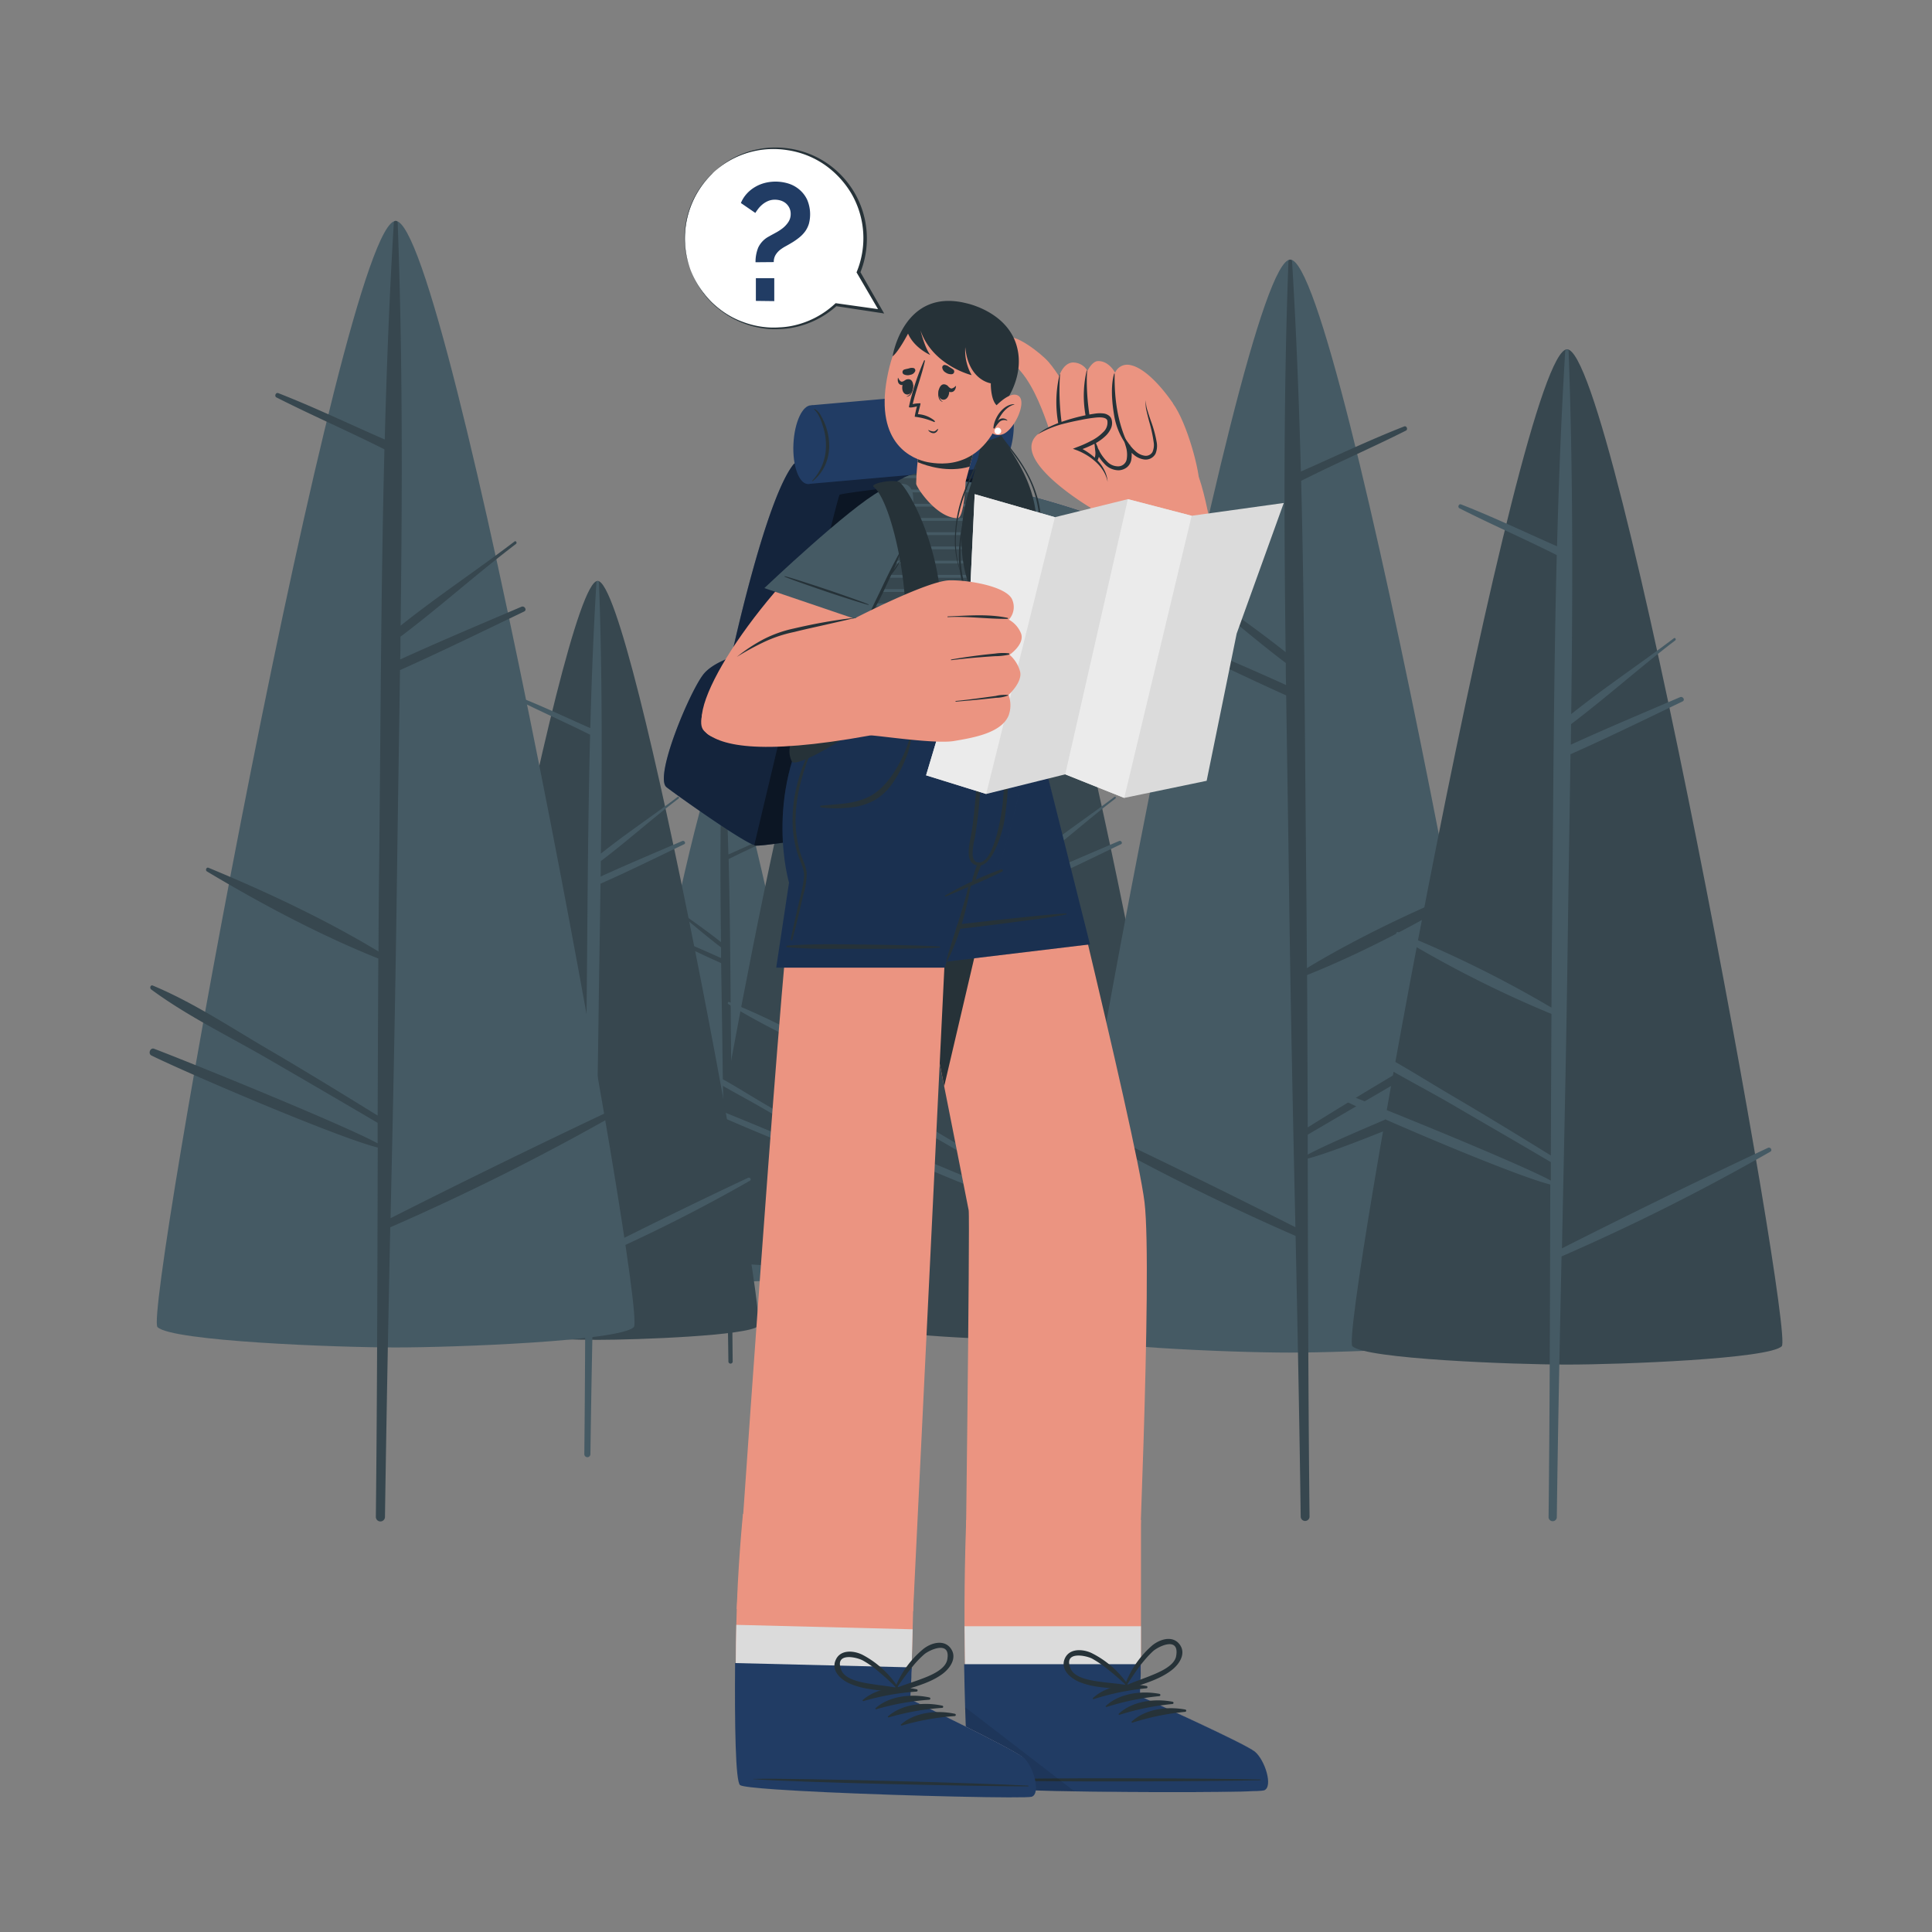 <svg xmlns="http://www.w3.org/2000/svg" viewBox="0 0 500 500"><rect x="0" y="0" width="500" height="500" fill="#808080" stroke="none"/><g id="freepik--Trees--inject-72"><path d="M216.21,329.29c-1.72,1.72-21.74,2.49-29,2.49s-27.3-.77-29-2.49,22.53-134.79,29-134.79S217.93,327.58,216.21,329.29Z" style="fill:#455a64"></path><path d="M216.61,295.38c-4.94,1.89-23.27,9.35-27.22,11.53,0-.84,0-1.67,0-2.5,4.43-2.61,8.86-5.18,13.29-7.76,4.76-2.77,9.87-5.24,14.31-8.5.21-.16.09-.6-.21-.48-4.89,2-9.43,5.06-14,7.73s-9,5.36-13.4,8.11q0-9.57-.08-19.13a151.68,151.68,0,0,0,20.88-10.62c.23-.13.08-.55-.19-.44a153.43,153.43,0,0,0-20.7,10.2c0-3.32,0-6.63-.07-9.95-.18-17.07-.21-34.17-.65-51.24,4.35-2.2,8.82-4.13,13.16-6.33.29-.15.09-.65-.22-.53-4.4,1.72-8.65,3.76-13,5.67-.24-8.82-.57-17.62-1.11-26.42a.23.23,0,0,0-.45,0c-.61,16.36-.56,32.73-.36,49.1-4.5-3.59-9.3-6.77-13.88-10.25-.18-.14-.35.16-.17.29,4.79,3.65,9.27,7.69,14.07,11.32l0,2.77c-4.88-2.23-9.83-4.3-14.76-6.42-.39-.16-.73.39-.34.58,5,2.41,10,4.87,15.12,7.14.12,8.11.26,16.22.36,24.32.19,14.16.5,28.32.8,42.47Q174,309,160,302.45c-.36-.17-.67.33-.31.53a290.69,290.69,0,0,0,28.17,14.15c.25,11.77.5,23.53.65,35.29a.56.56,0,0,0,1.11,0c-.17-15-.19-30-.23-45,4.86-1.2,23.21-9.06,27.57-11.21C217.41,296,217.09,295.2,216.61,295.38Z" style="fill:#37474f"></path><path d="M181.4,325.14c2,2,25.56,2.91,34.12,2.91s32.1-.89,34.12-2.91-26.49-158.48-34.12-158.48S179.38,323.12,181.4,325.14Z" style="fill:#37474f"></path><path d="M180.93,285.27c5.81,2.22,27.36,11,32,13.55,0-1,0-2,0-2.94q-7.78-4.59-15.62-9.12c-5.59-3.26-11.6-6.16-16.81-10-.26-.18-.12-.71.23-.56,5.75,2.39,11.09,5.95,16.45,9.09s10.54,6.3,15.76,9.53q0-11.25.09-22.49a179.7,179.7,0,0,1-24.55-12.48c-.27-.16-.09-.66.22-.53a180.78,180.78,0,0,1,24.34,12c0-3.9,0-7.8.08-11.7.22-20.07.26-40.17.77-60.25-5.11-2.57-10.37-4.85-15.47-7.44-.34-.17-.1-.75.25-.61,5.19,2,10.18,4.42,15.26,6.65.28-10.36.67-20.71,1.3-31.05a.27.27,0,0,1,.54,0c.71,19.23.65,38.48.41,57.73,5.29-4.23,10.94-8,16.32-12.06.21-.16.41.19.21.35-5.63,4.28-10.9,9-16.55,13.3,0,1.09,0,2.18,0,3.26,5.74-2.62,11.56-5.06,17.36-7.54.45-.2.86.45.4.67-5.91,2.84-11.8,5.72-17.78,8.4-.14,9.53-.3,19.07-.42,28.59-.22,16.65-.59,33.29-.94,49.94q16.25-8.22,32.73-16c.42-.2.78.39.37.63a342.88,342.88,0,0,1-33.13,16.64c-.29,13.83-.58,27.66-.76,41.49a.65.65,0,0,1-1.3,0c.19-17.64.22-35.28.27-52.92-5.71-1.41-27.29-10.65-32.42-13.18C180,286,180.37,285.05,180.93,285.27Z" style="fill:#455a64"></path><path d="M113.14,343.2c2.46,2.46,31.11,3.55,41.53,3.55s39.06-1.09,41.52-3.55S164,150.34,154.67,150.34,110.68,340.74,113.14,343.2Z" style="fill:#37474f"></path><path d="M112.57,294.68c7.07,2.7,33.29,13.38,39,16.49,0-1.19,0-2.38,0-3.58q-9.48-5.58-19-11.09c-6.81-4-14.12-7.5-20.47-12.17-.31-.22-.14-.86.29-.68,7,2.91,13.5,7.23,20,11.06s12.82,7.67,19.18,11.6q0-13.69.11-27.38a218.3,218.3,0,0,1-29.88-15.18c-.33-.2-.11-.8.27-.64a219.36,219.36,0,0,1,29.62,14.6c0-4.75.05-9.49.1-14.24.26-24.43.31-48.89.93-73.32-6.21-3.14-12.62-5.9-18.83-9.06-.41-.2-.12-.92.32-.75,6.3,2.46,12.38,5.39,18.56,8.1.34-12.6.82-25.2,1.59-37.79a.33.33,0,0,1,.65,0c.87,23.4.8,46.83.5,70.26,6.44-5.15,13.31-9.69,19.87-14.68.25-.19.5.24.24.43-6.85,5.21-13.26,11-20.13,16.19,0,1.32,0,2.64-.05,4,7-3.19,14.07-6.16,21.12-9.19.56-.23,1.05.56.49.83-7.19,3.45-14.36,7-21.64,10.21-.16,11.61-.36,23.21-.51,34.8-.26,20.26-.71,40.52-1.14,60.77q19.77-10,39.83-19.45c.51-.24,1,.48.45.77a416.91,416.91,0,0,1-40.31,20.24c-.36,16.84-.71,33.67-.93,50.5a.79.79,0,0,1-1.58,0c.23-21.47.27-42.94.32-64.4-7-1.72-33.21-13-39.45-16C111.43,295.54,111.88,294.42,112.57,294.68Z" style="fill:#455a64"></path><path d="M226.19,343.2c2.46,2.46,31.1,3.55,41.52,3.55s39.07-1.09,41.52-3.55S277,150.34,267.71,150.34,223.73,340.74,226.19,343.2Z" style="fill:#37474f"></path><path d="M225.61,294.68c7.08,2.7,33.3,13.38,39,16.49,0-1.19,0-2.38,0-3.58q-9.49-5.58-19-11.09c-6.81-4-14.12-7.5-20.46-12.17-.31-.22-.14-.86.29-.68,7,2.91,13.49,7.23,20,11.06s12.82,7.67,19.17,11.6q0-13.69.12-27.38a217.73,217.73,0,0,1-29.88-15.18c-.33-.2-.11-.8.27-.64a219.94,219.94,0,0,1,29.62,14.6c0-4.75,0-9.49.1-14.24.26-24.43.31-48.89.93-73.32-6.22-3.14-12.62-5.9-18.83-9.06-.41-.2-.13-.92.31-.75,6.31,2.46,12.38,5.39,18.57,8.1.33-12.6.81-25.2,1.58-37.79a.33.33,0,0,1,.65,0c.88,23.4.8,46.83.51,70.26,6.44-5.15,13.3-9.69,19.86-14.68.25-.19.5.24.25.43-6.85,5.21-13.26,11-20.14,16.19,0,1.32,0,2.64-.05,4,7-3.19,14.07-6.16,21.13-9.19.55-.23,1.05.56.48.83-7.19,3.45-14.35,7-21.63,10.21-.17,11.61-.37,23.21-.52,34.8-.26,20.26-.71,40.52-1.14,60.77q19.77-10,39.84-19.45c.51-.24.95.48.45.77a418.23,418.23,0,0,1-40.32,20.24c-.36,16.84-.71,33.67-.92,50.5a.8.8,0,0,1-1.59,0c.23-21.47.27-42.94.33-64.4-6.95-1.72-33.21-13-39.45-16C224.48,295.54,224.93,294.42,225.61,294.68Z" style="fill:#455a64"></path><path d="M393.72,344.94c-3.54,3.54-44.79,5.11-59.8,5.11s-56.26-1.57-59.8-5.11,46.42-277.76,59.8-277.76S397.26,341.4,393.72,344.94Z" style="fill:#455a64"></path><path d="M394.55,275.06c-10.19,3.89-47.95,19.27-56.11,23.75,0-1.72,0-3.44,0-5.16q13.66-8,27.39-16c9.8-5.71,20.33-10.8,29.47-17.52.45-.33.2-1.25-.42-1-10.07,4.2-19.43,10.42-28.83,15.93s-18.46,11-27.61,16.71q-.06-19.71-.17-39.43c14.72-5.9,29.5-13.78,43-21.87.47-.28.16-1.15-.39-.92-14.36,5.93-29.28,12.92-42.65,21-.05-6.84-.08-13.67-.15-20.5-.38-35.19-.45-70.42-1.34-105.61,8.95-4.51,18.17-8.5,27.12-13,.59-.29.17-1.32-.45-1.08-9.09,3.55-17.83,7.75-26.74,11.67-.49-18.16-1.18-36.3-2.29-54.43a.47.47,0,0,0-.93,0c-1.26,33.7-1.15,67.44-.73,101.18-9.28-7.4-19.16-13.95-28.6-21.13-.37-.28-.73.34-.36.61,9.87,7.51,19.1,15.83,29,23.32,0,1.9,0,3.81.07,5.71-10.06-4.59-20.26-8.87-30.43-13.23-.79-.34-1.5.81-.69,1.19,10.35,5,20.67,10,31.15,14.72.24,16.71.53,33.42.74,50.12.39,29.17,1,58.34,1.65,87.51q-28.47-14.4-57.37-28c-.74-.35-1.37.68-.65,1.1a602.2,602.2,0,0,0,58.07,29.16c.51,24.24,1,48.48,1.32,72.72a1.15,1.15,0,0,0,2.29,0c-.34-30.91-.39-61.83-.47-92.75,10-2.47,47.83-18.67,56.81-23.1C396.19,276.29,395.53,274.69,394.55,275.06Z" style="fill:#37474f"></path><path d="M40.76,343.45c3.65,3.65,46.17,5.27,61.64,5.27s58-1.62,61.63-5.27S116.18,57.18,102.4,57.18,37.11,339.8,40.76,343.45Z" style="fill:#455a64"></path><path d="M39.91,271.43c10.5,4,49.42,19.85,57.82,24.47l0-5.31q-14.08-8.28-28.22-16.47c-10.11-5.88-21-11.12-30.38-18.05-.46-.34-.2-1.28.43-1,10.39,4.33,20,10.74,29.72,16.42s19,11.39,28.46,17.22q.06-20.32.17-40.64c-15.17-6.08-30.41-14.2-44.35-22.54-.49-.29-.16-1.18.4-.95,14.79,6.12,30.18,13.32,44,21.67,0-7,.08-14.08.15-21.12.39-36.26.46-72.57,1.38-108.84-9.22-4.65-18.73-8.76-27.95-13.44-.6-.31-.18-1.36.47-1.11,9.36,3.65,18.37,8,27.56,12,.5-18.71,1.21-37.41,2.35-56.09a.48.48,0,0,1,1,0c1.3,34.73,1.19,69.51.76,104.27,9.55-7.63,19.75-14.37,29.47-21.78.38-.28.75.35.37.64-10.17,7.74-19.68,16.31-29.88,24,0,2,0,3.92-.08,5.89,10.37-4.74,20.89-9.15,31.36-13.63.82-.36,1.55.82.72,1.22-10.68,5.12-21.31,10.33-32.12,15.16-.24,17.23-.53,34.45-.76,51.66-.39,30.07-1,60.13-1.69,90.19q29.34-14.83,59.13-28.87c.75-.36,1.41.71.66,1.14A620.49,620.49,0,0,1,101,317.62c-.53,25-1,50-1.37,74.95a1.18,1.18,0,0,1-2.36,0c.35-31.86.4-63.73.49-95.59-10.32-2.55-49.29-19.24-58.55-23.81C38.22,272.7,38.9,271,39.91,271.43Z" style="fill:#37474f"></path><path d="M350,348.4c3.29,3.29,41.62,4.75,55.56,4.75s52.27-1.46,55.56-4.75-43.13-258-55.56-258S346.71,345.11,350,348.4Z" style="fill:#37474f"></path><path d="M349.23,283.48c9.47,3.62,44.55,17.9,52.13,22.06,0-1.59,0-3.19,0-4.78-8.46-5-17-9.91-25.44-14.85-9.11-5.3-18.89-10-27.38-16.27-.42-.31-.19-1.16.38-.92,9.37,3.9,18.06,9.68,26.79,14.8s17.15,10.26,25.65,15.52q.06-18.32.16-36.63a290.91,290.91,0,0,1-40-20.32c-.44-.26-.14-1.06.36-.85a293.69,293.69,0,0,1,39.63,19.53c.05-6.35.07-12.7.14-19,.35-32.69.41-65.42,1.24-98.11-8.32-4.2-16.88-7.9-25.19-12.12-.55-.27-.17-1.23.42-1,8.43,3.29,16.56,7.2,24.84,10.84.45-16.87,1.09-33.73,2.12-50.57a.44.44,0,0,1,.87,0c1.17,31.31,1.07,62.66.68,94,8.61-6.88,17.8-13,26.57-19.63.34-.26.67.31.33.57-9.17,7-17.74,14.71-26.94,21.66l-.06,5.31c9.34-4.27,18.82-8.24,28.26-12.29.74-.32,1.4.74.65,1.1-9.62,4.62-19.21,9.32-29,13.67-.22,15.53-.48,31.05-.69,46.57-.35,27.1-.95,54.2-1.52,81.3q26.44-13.38,53.3-26c.68-.32,1.27.64.6,1a557.05,557.05,0,0,1-54,27.09c-.48,22.52-.94,45-1.23,67.56a1.07,1.07,0,0,1-2.13,0c.32-28.72.37-57.44.44-86.17-9.3-2.3-44.43-17.34-52.78-21.46C347.71,284.62,348.32,283.13,349.23,283.48Z" style="fill:#455a64"></path></g><g id="freepik--Character--inject-72"><path d="M257.23,208.55c-.58,1-58.73,10.74-61.61,10.28a1.69,1.69,0,0,1-.41-.11c-3.64-1.19-21.37-13.88-22.72-15-3.32-2.66,6.29-25.45,9.75-29.45,2.3-2.66,7-4.16,7-4.16s8.76-40.73,16.11-49.93c1.84-2.31,38-7.55,44.84-5.39,2.93.93,10.52,7,10.86,8.21h0C261.43,124.82,257.82,207.57,257.23,208.55Z" style="fill:#213C64"></path><path d="M257.23,208.55c-.58,1-58.73,10.74-61.61,10.28a1.69,1.69,0,0,1-.41-.11c-3.64-1.19-21.37-13.88-22.72-15-3.32-2.66,6.29-25.45,9.75-29.45,2.3-2.66,7-4.16,7-4.16s8.76-40.73,16.11-49.93c1.84-2.31,38-7.55,44.84-5.39,2.93.93,10.52,7,10.86,8.21h0C261.43,124.82,257.82,207.57,257.23,208.55Z" style="opacity:0.4"></path><path d="M257.23,208.55c-.58,1-58.73,10.74-61.61,10.28a1.69,1.69,0,0,1-.41-.11c3.75-15.83,21.4-90.13,22.09-90.68s35.37-4.58,43.73-5C261.43,124.82,257.82,207.57,257.23,208.55Z" style="opacity:0.4"></path><path d="M262.35,110.93c-.25,5.28-2.09,9.55-4.24,10v0l-49,4.32.93-20.37,47.87-4.21a1.7,1.7,0,0,1,.74-.13l.26,0h.17v.05C261.14,101.25,262.58,105.66,262.35,110.93Z" style="fill:#213C64"></path><path d="M213.74,115.27c-.26,5.62-2.35,10.1-4.67,10s-4-4.75-3.73-10.38,2.35-10.1,4.67-10S214,109.64,213.74,115.27Z" style="fill:#213C64"></path><path d="M213.63,110.07a16,16,0,0,0-1.15-2.44,3.94,3.94,0,0,0-1.67-1.8c-.09,0-.19.07-.11.14,1.23,1.08,1.85,3,2.33,4.53a15.42,15.42,0,0,1,.72,5.18,13.1,13.1,0,0,1-3.54,8.72c-.08.07,0,.19.13.12a11.33,11.33,0,0,0,3.15-4,12.64,12.64,0,0,0,1.11-5A15.5,15.5,0,0,0,213.63,110.07Z" style="fill:#263238"></path><path d="M250.1,137.06C267.34,152.29,304.71,171,311,163.57c7.8-9.14.55-37.15-.81-40.19-1.53-3.43-29.87,4.76-27.89,8.25,1.18,2.06,1.93,4.26,1.73,4.26-2,0-7-3.1-26.27-9.24C247.06,123.23,238.69,127,250.1,137.06Z" style="fill:#eb9481"></path><path d="M284.08,135.81c.88,2.15,1.61,4.32,2.41,6.46s1.65,4.26,2.49,6.43a26.17,26.17,0,0,1-3.19-6.17A32.49,32.49,0,0,1,284.08,135.81Z" style="fill:#263238"></path><path d="M303.53,104.38c3.69,5,7.22,18.17,6.85,21.68s-22.57,10.26-25.52,8.17S270.81,114.34,271.07,108,299.71,99.2,303.53,104.38Z" style="fill:#eb9481"></path><path d="M271.39,93.7c-1.87-2.2-9.07-7.8-11-6.15s2.15,6.68,3.86,8.67c3.52,4.1,6,11.14,7.17,14.57s7.87-2.81,7.87-2.81S276.23,99.39,271.39,93.7Z" style="fill:#eb9481"></path><path d="M275.41,114.78s1.87,6.1,5.51,6.19,3-5.12,3-5.49c.11.32,2,5.88,5.63,5.59,3.81-.31,2.41-5.43,2.32-5.76.19.28,2.79,3.86,5.52,3,4.69-1.47-1.68-10.81-.78-14.69,0,0,6.75.78,6.95.76,0,0-5.88-9-11.18-9.93a3.43,3.43,0,0,0-3.8,2s-1.58-3.11-4.47-3c-1.49.08-2.68,2.52-2.68,2.52a4.3,4.3,0,0,0-3.93-2.15c-2.05.22-3.21,2.69-3.38,3.66C272.77,105,275.41,114.78,275.41,114.78Z" style="fill:#eb9481"></path><path d="M274.33,96.85a0,0,0,1,0-.09,0A30.68,30.68,0,0,0,275.4,115c.08.18.41.14.36-.07A62.85,62.85,0,0,1,274.33,96.85Z" style="fill:#263238"></path><path d="M281.36,95.92c0-.06-.11-.07-.13,0a28.69,28.69,0,0,0,2.5,19.75c.12.21.43.28.32,0C282.09,111.48,280.9,101.61,281.36,95.92Z" style="fill:#263238"></path><path d="M292.23,115.65c-3-6-3.86-12.3-3.76-18.94,0-.08-.12-.08-.14,0-.93,3.23-.55,7.46,0,10.73a17.7,17.7,0,0,0,3.67,8.32C292.1,115.86,292.29,115.78,292.23,115.65Z" style="fill:#263238"></path><path d="M275.41,114.78a21,21,0,0,0,1.7,3.26,6.74,6.74,0,0,0,2.52,2.46,2.17,2.17,0,0,0,1.58.15,3.22,3.22,0,0,0,1.39-.85,3.92,3.92,0,0,0,.85-3.09l-.29-2.68,1.21,2.41a11,11,0,0,0,2.07,2.92,3.92,3.92,0,0,0,2.94,1.33,2.25,2.25,0,0,0,2.2-1.79,7,7,0,0,0-.24-3.42l-.91-3.06,1.85,2.59a10.66,10.66,0,0,0,1.8,1.94,4.33,4.33,0,0,0,2.23,1,2,2,0,0,0,1.93-.93,4.45,4.45,0,0,0,.34-2.5,36.35,36.35,0,0,0-1.17-5.41c-.24-.91-.48-1.82-.68-2.74a6.78,6.78,0,0,1-.15-2.8,7.11,7.11,0,0,0,.41,2.74c.26.89.56,1.78.87,2.66a31.07,31.07,0,0,1,1.49,5.47,5.33,5.33,0,0,1-.31,3,2.9,2.9,0,0,1-2.79,1.49,5.26,5.26,0,0,1-2.81-1.23,11.77,11.77,0,0,1-2-2.13l1-.48a7.9,7.9,0,0,1,.32,4,3.26,3.26,0,0,1-1.17,1.89,3.73,3.73,0,0,1-2.06.73,5,5,0,0,1-3.72-1.69,12.05,12.05,0,0,1-2.23-3.25l.92-.26a4.69,4.69,0,0,1-1.25,3.76,4,4,0,0,1-1.78,1,2.8,2.8,0,0,1-2-.27,6.88,6.88,0,0,1-2.54-2.82A17.36,17.36,0,0,1,275.41,114.78Z" style="fill:#263238"></path><path d="M282.44,131.53s-22.72-13.35-13.15-19.67c2.84-1.88,16.76-6.21,17.68-3.43,1.2,3.59-4.28,6.48-8,7.75,0,0,8.36,3.45,7.7,10A6.53,6.53,0,0,1,282.44,131.53Z" style="fill:#eb9481"></path><path d="M268.53,112.43a13.93,13.93,0,0,1,3.41-2.12,29.49,29.49,0,0,1,3.76-1.45,46.41,46.41,0,0,1,7.87-1.84,8.06,8.06,0,0,1,2.14,0,2.84,2.84,0,0,1,1.14.45,1.89,1.89,0,0,1,.8,1,3.37,3.37,0,0,1-.12,2.35,6.28,6.28,0,0,1-1.23,1.82,12.17,12.17,0,0,1-3.41,2.39,27.88,27.88,0,0,1-3.77,1.54l0-.88a16.86,16.86,0,0,1,2.68,1.55,14.75,14.75,0,0,1,2.32,2,10.09,10.09,0,0,1,1.73,2.52,7.9,7.9,0,0,1,.8,2.92,8.83,8.83,0,0,0-1.08-2.76,11,11,0,0,0-1.87-2.27,14.88,14.88,0,0,0-2.32-1.78,16.24,16.24,0,0,0-2.6-1.31l-1.12-.42,1.14-.45a28.07,28.07,0,0,0,3.58-1.6,11.54,11.54,0,0,0,3.09-2.22,3.32,3.32,0,0,0,1.11-3c-.22-.88-1.69-.92-2.93-.81a37.81,37.81,0,0,0-3.89.61c-1.31.25-2.6.52-3.89.85A26,26,0,0,0,268.53,112.43Z" style="fill:#263238"></path><path d="M283.23,133.48l-12.92,21.08s-16-10.65-24.32-18.72-8.09-14,8.51-10.36A246.55,246.55,0,0,1,283.23,133.48Z" style="fill:#213C64"></path><path d="M283.23,133.48l-12.92,21.08s-16-10.65-24.32-18.72-8.09-14,8.51-10.36A246.55,246.55,0,0,1,283.23,133.48Z" style="fill:#455a64"></path><path d="M267.44,151.17q2.31-4.68,4.84-9.25c.83-1.5,1.64-3,2.5-4.5s1.89-3,2.78-4.54c.06-.11.23,0,.17.08-.8,1.51-1.5,3.08-2.29,4.6s-1.7,3.1-2.56,4.65q-2.53,4.57-5.3,9A.08.08,0,0,1,267.44,151.17Z" style="fill:#263238"></path><path d="M225.13,184.43S249,304.36,250.69,313.21c.39,2-1,109.36-1,109.36h44.38s4.27-93.77,2.13-111.45S267,184.43,267,184.43Z" style="fill:#eb9481"></path><path d="M225.13,184.44s11.62,58.36,19.23,96.67L267,184.44Z" style="fill:#263238"></path><polygon points="282.08 244.4 234.9 250.07 225.13 184.43 267.03 184.43 282.08 244.4" style="fill:#213C64"></polygon><polygon points="282.08 244.4 234.9 250.07 225.13 184.43 267.03 184.43 282.08 244.4" style="opacity:0.2"></polygon><path d="M236.66,241c5.05-1,10.16-1.63,15.27-2.21s10.12-1.12,15.18-1.64c2.89-.29,5.8-.59,8.71-.74a.14.14,0,1,1,0,.27c-5,.94-10.17,1.54-15.26,2.21s-10.1,1.29-15.16,1.83c-2.9.31-5.8.56-8.72.67A.2.2,0,1,1,236.66,241Z" style="fill:#263238"></path><path d="M231.66,188.26q5.26,18.86,10,37.83c.45,1.78.87,3.56,1.3,5.34a51.41,51.41,0,0,1,1.18,5.51.08.08,0,0,1-.16,0,92.3,92.3,0,0,1-2.76-9.51c-.85-3.13-1.65-6.28-2.47-9.43-1.62-6.29-3.24-12.59-4.77-18.9q-1.31-5.41-2.59-10.82A.12.12,0,0,1,231.66,188.26Z" style="fill:#263238"></path><path d="M326.91,463.24c-2.45.82-72.43.61-75.1-1.08-1-.63-1.57-10.83-1.9-23.17-.08-2.66-.13-5.4-.17-8.21-.06-3.31-.1-6.66-.12-9.91-.09-14.62.44-27.49.44-27.49h45.23l0,27.49v9.91L295,439s26.75,12.07,29.47,14.24S329.35,462.44,326.91,463.24Z" style="fill:#eb9481"></path><path d="M326.91,463.24c-2.45.82-72.43.61-75.1-1.08-1-.63-1.57-10.83-1.9-23.17-.08-2.66-.13-5.4-.17-8.21-.06-3.31-.1-6.66-.12-9.91h45.65v9.91L295,439s26.75,12.07,29.47,14.24S329.35,462.44,326.91,463.24Z" style="fill:#dbdbdb"></path><path d="M327.12,463.35c-1.59.52-31.4.63-53.1.18-5-.11-9.62-.25-13.32-.41-5.11-.23-8.54-.51-9.09-.86-1.23-.8-1.82-15.76-2.1-31.56h45.78l-.24,8.26S322,451.09,324.7,453.27,329.57,462.52,327.12,463.35Z" style="fill:#213C64"></path><path d="M326.12,460.53c-11.8-.32-59.4-.52-71.08.06-.1,0-.1.07,0,.07,11.68.58,59.28.39,71.08.06C326.37,460.72,326.37,460.54,326.12,460.53Z" style="fill:#263238"></path><path d="M296.73,436.34c-4.64-.88-10.32-.18-13.88,3.12-.13.13,0,.32.2.27a65.36,65.36,0,0,1,13.66-2.8A.3.3,0,0,0,296.73,436.34Z" style="fill:#263238"></path><path d="M300.07,438.37c-4.64-.88-10.32-.18-13.87,3.12-.14.12,0,.32.19.27a65.63,65.63,0,0,1,13.66-2.8A.3.3,0,0,0,300.07,438.37Z" style="fill:#263238"></path><path d="M303.42,440.4c-4.64-.88-10.32-.18-13.88,3.11-.14.13,0,.33.2.28A65.36,65.36,0,0,1,303.4,441,.3.3,0,0,0,303.42,440.4Z" style="fill:#263238"></path><path d="M306.76,442.43c-4.64-.88-10.32-.18-13.87,3.11-.14.13,0,.33.19.28a65,65,0,0,1,13.66-2.8A.3.3,0,0,0,306.76,442.43Z" style="fill:#263238"></path><path d="M305.33,425.63c-1.81-2.51-5.21-1.39-7.16.23A24.89,24.89,0,0,0,291,436.47a.13.13,0,0,0,.11.17c0,.35.33.73.73.58,3.84-1.41,8.11-2.44,11.4-5C305.15,430.75,307.05,428,305.33,425.63Zm-8.12,8.27c-1.87.73-3.77,1.38-5.61,2.18,1.41-2.06,2.72-4.18,4.33-6.1a25.82,25.82,0,0,1,2.47-2.65c1.38-1.25,6.86-3.91,6,1.18C304,431.31,299.44,433,297.21,433.9Z" style="fill:#263238"></path><path d="M279.2,435.23c3.82,1.64,8.22,1.57,12.29,2,.42.05.63-.4.55-.74a.13.13,0,0,0,.07-.19,24.81,24.81,0,0,0-9.6-8.49c-2.29-1.08-5.86-1.32-7,1.57C274.45,432.09,277,434.27,279.2,435.23Zm-2.09-3.32c-2.07-4.72,3.89-3.51,5.55-2.65a28.65,28.65,0,0,1,3,1.95,73.33,73.33,0,0,1,5.71,4.84c-2-.33-4-.47-6-.72C283.07,435,278.26,434.51,277.11,431.91Z" style="fill:#263238"></path><path d="M278.09,463.61l-4.07-.08c-5-.11-9.62-.24-13.32-.41-5.11-.23-8.53-.51-9.1-.86-.93-.61-1.5-9.36-1.83-20.44Z" style="opacity:0.1"></path><path d="M236.31,417l-45.65-.57s10.5-155.64,14.4-188c0,0-7.4-17.54,6.45-44h55.56s-3.72,25.22-10.1,41.2c0,0-4.13,1.11-11.62,5.24Z" style="fill:#eb9481"></path><path d="M244.53,250.42H200.89l3.31-22s-6.63-22.32,6.33-44h56.54s-2.34,23.65-9.28,41.44l-7.1,3.15Z" style="fill:#213C64"></path><path d="M244.53,250.42H200.89l3.31-22s-6.63-22.32,6.33-44h56.54s-2.34,23.65-9.28,41.44l-7.1,3.15Z" style="opacity:0.2"></path><path d="M250.69,229c.06-.28.63-.27.58,0-2.3,13-5.93,19.24-6.19,19.84a.09.09,0,0,1-.17,0C244.71,248.21,249.65,234.37,250.69,229Z" style="fill:#263238"></path><path d="M259.08,225a92.2,92.2,0,0,0-14.46,6.74.16.16,0,0,0,.14.29c4.87-2.09,9.84-4.09,14.59-6.45A.32.32,0,0,0,259.08,225Z" style="fill:#263238"></path><path d="M260.63,191.52c0-.16-.31-.2-.31,0,0,5.78-.33,10.87-.81,16.28-.23,2.51-2.25,16.37-6.6,15.36-.73-.17-1.1-.88-1.21-2a17.67,17.67,0,0,1,.57-4.25c.49-2.91.87-5.82,1.12-8.75a79.65,79.65,0,0,0-.17-16.41.14.14,0,0,0-.28,0,151.57,151.57,0,0,1-1.33,22.64c-.54,3.61-2.36,9,1.41,9.6s6.33-8.53,6.8-11A83,83,0,0,0,260.63,191.52Z" style="fill:#263238"></path><path d="M253,223.52a22.58,22.58,0,0,0-1,2.87,6.42,6.42,0,0,0-.41,2.36.17.17,0,0,0,.3.07,8.17,8.17,0,0,0,1-2.3c.33-.89.68-1.77,1-2.67A.48.48,0,0,0,253,223.52Z" style="fill:#263238"></path><path d="M212.53,208.49c4.11-.41,8.34-.36,12.15-2.2s6.34-5.53,8.32-9.22a30.9,30.9,0,0,0,2.73-7.24.1.1,0,0,1,.2,0,20,20,0,0,1-1.68,6.83,30.44,30.44,0,0,1-3.26,6.05,14.67,14.67,0,0,1-4.7,4.41,16.26,16.26,0,0,1-6.16,1.86,34.57,34.57,0,0,1-7.61,0A.24.24,0,0,1,212.53,208.49Z" style="fill:#263238"></path><path d="M206.87,233.06a39,39,0,0,0,1.23-6.14c.11-2.06-1-3.83-1.6-5.73-2.42-7.39-1.44-15.47,1.19-22.66a82.28,82.28,0,0,1,5.68-11.82c.06-.1.2,0,.15.09-3.6,7-6.78,14.53-7.49,22.47a30.22,30.22,0,0,0,1.06,11.39c.53,1.75,1.53,3.43,1.68,5.27a19,19,0,0,1-.9,5.73c-.52,2.3-2.14,9.24-2.84,11.58-.06.2-.42.16-.38-.06C205,241.1,206.4,235.19,206.87,233.06Z" style="fill:#263238"></path><path d="M203.73,244.72c5.13-.38,10.28-.37,15.42-.32s10.18.13,15.26.23c2.92.06,5.84.13,8.74.33a.14.14,0,1,1,0,.28c-5.12.31-10.28.27-15.42.31s-10.18,0-15.27,0c-2.92-.05-5.82-.16-8.73-.4A.2.2,0,1,1,203.73,244.72Z" style="fill:#263238"></path><path d="M266.74,464.85c-2.47.75-72.42-1.23-75-3-1-.66-1.3-10.88-1.32-23.21q0-4,0-8.22c0-3.31.08-6.66.14-9.91.28-14.61,1.72-28.7,1.72-28.7l44.63,2.38-.72,27.47-.26,9.91-.44,8.21s26.44,12.74,29.11,15S269.2,464.1,266.74,464.85Z" style="fill:#eb9481"></path><path d="M266.74,464.85c-2.47.75-72.42-1.23-75-3-1-.66-1.3-10.88-1.32-23.21q0-4,0-8.22c0-3.31.08-6.66.14-9.91l45.63,1.15-.26,9.91-.44,8.21s26.44,12.74,29.11,15S269.2,464.1,266.74,464.85Z" style="fill:#dbdbdb"></path><path d="M267,465c-1.61.48-31.41-.17-53.09-1.17-5-.23-9.61-.48-13.31-.74-5.1-.36-8.52-.73-9.06-1.1-1.21-.82-1.42-15.8-1.3-31.59L236,431.52l-.44,8.24s26.59,12.81,29.28,15.06S269.42,464.19,267,465Z" style="fill:#213C64"></path><path d="M266,462.11c-11.78-.62-59.37-2-71.06-1.73-.1,0-.1.06,0,.07,11.67.87,59.26,1.88,71.06,1.86C266.26,462.31,266.27,462.13,266,462.11Z" style="fill:#263238"></path><path d="M237.25,437.19c-4.62-1-10.31-.44-13.95,2.76-.14.13,0,.33.19.28a65.17,65.17,0,0,1,13.72-2.45A.3.3,0,0,0,237.25,437.19Z" style="fill:#263238"></path><path d="M240.54,439.3c-4.61-1-10.31-.44-13.95,2.77-.14.12,0,.32.19.28a65.16,65.16,0,0,1,13.73-2.46A.3.3,0,0,0,240.54,439.3Z" style="fill:#263238"></path><path d="M243.83,441.42c-4.61-1-10.31-.45-14,2.76-.14.12,0,.32.19.28A65.16,65.16,0,0,1,243.8,442,.29.29,0,0,0,243.83,441.42Z" style="fill:#263238"></path><path d="M247.13,443.53c-4.62-1-10.31-.44-13.95,2.76-.14.13,0,.32.19.28a65.05,65.05,0,0,1,13.72-2.45A.3.3,0,0,0,247.13,443.53Z" style="fill:#263238"></path><path d="M246.12,426.7c-1.75-2.56-5.18-1.53-7.16.05a24.75,24.75,0,0,0-7.45,10.43c0,.09,0,.15.11.17a.58.58,0,0,0,.71.6c3.87-1.32,8.17-2.24,11.53-4.7C245.81,431.82,247.78,429.13,246.12,426.7Zm-8.33,8.06c-1.89.69-3.8,1.28-5.66,2a74.65,74.65,0,0,1,4.48-6,27,27,0,0,1,2.54-2.59c1.41-1.22,6.95-3.73,6,1.33C244.61,432.35,240,433.93,237.79,434.76Z" style="fill:#263238"></path><path d="M219.75,435.63c3.78,1.74,8.18,1.78,12.24,2.29a.57.57,0,0,0,.57-.73.12.12,0,0,0,.07-.19,24.65,24.65,0,0,0-9.38-8.72c-2.26-1.15-5.82-1.47-7,1.39C215.08,432.38,217.55,434.62,219.75,435.63Zm-2-3.37c-1.95-4.77,4-3.41,5.61-2.5a25.07,25.07,0,0,1,3,2,71.34,71.34,0,0,1,5.59,5c-2-.37-4-.57-5.95-.87C223.63,435.53,218.83,434.89,217.75,432.26Z" style="fill:#263238"></path><path d="M266,175l2.14,13.47-58.67-.12s1.68-43.29,18.1-60.07c8.21-8.4,17.52-7.48,23.29-1.26,1.46,1.57,18.71,22.8,20.34,31.92C272.59,167,266,175,266,175Z" style="fill:#37474f"></path><path d="M246.64,123.74h-13a18.4,18.4,0,0,1,1.74-.73H245A13.27,13.27,0,0,1,246.64,123.74Z" style="fill:#455a64"></path><path d="M251.23,127.43H228.36l.83-.74h21.36l.29.29Q251,127.11,251.23,127.43Z" style="fill:#455a64"></path><path d="M254.22,131.11H225.07c.18-.25.38-.49.58-.73h28Z" style="fill:#455a64"></path><path d="M257.06,134.79h-34.5l.46-.74H256.5C256.68,134.3,256.87,134.55,257.06,134.79Z" style="fill:#455a64"></path><path d="M259.78,138.48H220.54c.12-.25.24-.51.38-.75h38.33Z" style="fill:#455a64"></path><path d="M262.37,142.16H218.83c.11-.25.21-.5.32-.74h42.71C262,141.66,262.2,141.9,262.37,142.16Z" style="fill:#455a64"></path><path d="M264.81,145.83H217.37l.28-.73h46.7Z" style="fill:#455a64"></path><path d="M267.08,149.52h-51l.24-.74h50.28C266.79,149,266.93,149.27,267.08,149.52Z" style="fill:#455a64"></path><path d="M269.07,153.2H215c.06-.25.13-.49.2-.73h53.48Z" style="fill:#455a64"></path><path d="M270.63,156.88H214c.07-.24.13-.48.19-.73h56.16C270.47,156.4,270.55,156.64,270.63,156.88Z" style="fill:#455a64"></path><path d="M271.35,160.57H213.17c.05-.25.11-.49.16-.75h58C271.33,160.08,271.34,160.33,271.35,160.57Z" style="fill:#455a64"></path><path d="M271.2,163.51c0,.24-.08.49-.12.74H212.41c.05-.24.09-.5.14-.74Z" style="fill:#455a64"></path><path d="M270.27,167.19l-.27.74H211.74l.12-.74Z" style="fill:#455a64"></path><path d="M268.63,170.87c-.13.26-.27.52-.41.74H211.15c0-.24.08-.49.11-.74Z" style="fill:#455a64"></path><path d="M266,175l0,.33H210.65a6.09,6.09,0,0,1,.1-.73h55.53C266.1,174.82,266,175,266,175Z" style="fill:#455a64"></path><path d="M266.61,179h-56.4c0-.24.06-.48.08-.73h56.2Z" style="fill:#455a64"></path><path d="M267.19,182.66H209.84c0-.24,0-.49.07-.74h57.17Z" style="fill:#455a64"></path><path d="M267.78,186.34H209.57c0-.22,0-.47.05-.73h58Z" style="fill:#455a64"></path><path d="M256.13,170.67a63.29,63.29,0,0,0-9.27,1.61c-1.51.4-3,.87-4.46,1.37-.74.25-1.48.47-2.23.69a10.16,10.16,0,0,1-2.38.48.06.06,0,1,0,0,.11,17.68,17.68,0,0,0,2.3-.07,14.87,14.87,0,0,0,2.19-.43c1.54-.39,3.05-.85,4.58-1.26,3.09-.82,6.17-1.64,9.31-2.24C256.32,170.9,256.28,170.65,256.13,170.67Z" style="fill:#263238"></path><path d="M263.88,173.37a69.24,69.24,0,0,0-7.76-.3c-1.29,0-2.58.13-3.87.26-.61.07-1.23.14-1.84.23s-1.34.27-2,.35c-.07,0-.07.12,0,.12.64-.06,1.29,0,1.93,0l1.94-.07c1.29-.05,2.58-.07,3.87-.13,2.59-.11,5.16-.19,7.75-.21C264,173.59,264,173.39,263.88,173.37Z" style="fill:#263238"></path><path d="M265,145.32c-1.22-1.83-2.5-3.61-3.83-5.36-.28-.71-.6-1.41-.92-2.1a16.12,16.12,0,0,0-1.36-2.26s-.09,0-.06,0c.4.77.75,1.56,1.17,2.32.24.44.45.89.66,1.33-1.33-1.73-2.71-3.43-4.12-5.1,0,0-.06,0,0,0,2.59,3.85,5.34,7.59,7.84,11.5a109.79,109.79,0,0,1,6.71,12.1c0,.08.18,0,.16-.07A48.6,48.6,0,0,0,265,145.32Z" style="fill:#263238"></path><path d="M237.11,125.23c.22,1.17,5.41,8.89,10.7,8.87,1.72,0,2.08-9.42,2.08-9.42l.18-.69,2.58-9.63-11.11-7.8-1.61-1s-.53,2.68-1.16,6l-.09.47c0,.19-.08.37-.11.55-.1.49-.2,1-.29,1.51s-.14.77-.2,1.18-.13.81-.2,1.22A63.81,63.81,0,0,0,237.11,125.23Z" style="fill:#eb9481"></path><path d="M252.65,114.37l-1.71,6.39c-5.56,1.62-11-.14-13.45-1.16.1-1,.24-2.07.39-3.12.07-.41.13-.81.2-1.22s.13-.78.2-1.17.19-1,.29-1.52c0-.18.07-.35.11-.54s.06-.32.09-.48c.63-3.35,1.16-6,1.16-6l1.61,1Z" style="fill:#263238"></path><path d="M255.42,105.24c1.85,8.14,12.74,15.57,12.9,31.19.07,7-9.77,16.73-5.74,29.49,1.05,3.3-20.94-11.61-11.31-40.52A110.2,110.2,0,0,0,255.42,105.24Z" style="fill:#263238"></path><path d="M251.72,127c-3.79,9.57-5.79,21.77.49,30.76a30.42,30.42,0,0,0,6.85,6.5c.05,0,.09,0,.05-.07a32.06,32.06,0,0,1-6.12-5.8,21.64,21.64,0,0,1-3.43-7.2,33,33,0,0,1-.05-15.68c.61-2.87,1.53-5.64,2.4-8.45C252,127,251.77,126.9,251.72,127Z" style="fill:#263238"></path><path d="M262.56,117.29c-2.13-2.82-4.47-5.55-6-8.78,0,0-.07,0-.05,0,2.33,5.3,6.7,9.33,9.3,14.48a28,28,0,0,1,3.08,15.62,24,24,0,0,1-2.49,8.22c-.05.08.07.16.12.08a22.9,22.9,0,0,0,2.75-14.07C268.65,127.08,266,121.88,262.56,117.29Z" style="fill:#263238"></path><path d="M254.76,111.3a25.42,25.42,0,0,1-1.72,7.55c-.93,2.4-2.07,4.71-3,7.09a35.07,35.07,0,0,0-2.87,15.83,23.27,23.27,0,0,0,2.56,8.86,0,0,0,0,0,0,0c-2.6-5.09-2.83-11.19-1.75-16.7a43,43,0,0,1,2.28-7.64c.94-2.35,2-4.65,2.92-7a21.87,21.87,0,0,0,1.76-8A.09.09,0,0,0,254.76,111.3Z" style="fill:#263238"></path><path d="M255.75,114.06l2.58-.94a1.83,1.83,0,0,0,1.08-2.34h0a1.82,1.82,0,0,0-2.34-1.08l-2.58,1a1.81,1.81,0,0,0-1.08,2.33h0A1.81,1.81,0,0,0,255.75,114.06Z" style="fill:#213C64"></path><path d="M229.56,97.87c-3.17,17.21,6.78,21,10.49,21.73,3.37.62,14.92,2.3,19.86-14.49s-2.06-23.71-9.7-25.53S232.74,80.65,229.56,97.87Z" style="fill:#eb9481"></path><path d="M234,95.65c.41-.14.81-.2,1.22-.3a2.1,2.1,0,0,1,1.31-.07.66.66,0,0,1,.34.72,1.6,1.6,0,0,1-1.27,1,2.35,2.35,0,0,1-1.69-.11A.69.69,0,0,1,234,95.65Z" style="fill:#263238"></path><path d="M246.68,95.61a10.53,10.53,0,0,0-1.06-.67,2.05,2.05,0,0,0-1.21-.49.67.67,0,0,0-.56.57,1.64,1.64,0,0,0,.87,1.38,2.44,2.44,0,0,0,1.65.44A.69.69,0,0,0,246.68,95.61Z" style="fill:#263238"></path><path d="M243.07,100.57s.09.08.08.13c-.22,1.22-.26,2.66.79,3.22,0,0,0,.08,0,.07C242.59,103.6,242.67,101.7,243.07,100.57Z" style="fill:#263238"></path><path d="M244.35,99.45c2,.14,1.58,4.12-.27,4S242.68,99.34,244.35,99.45Z" style="fill:#263238"></path><path d="M245.11,99.74c.33.27.63.7,1,.79s.89-.28,1.25-.65c0,0,.07,0,.06.05-.07.77-.44,1.52-1.27,1.55s-1.22-.71-1.33-1.5C244.84,99.84,245,99.64,245.11,99.74Z" style="fill:#263238"></path><path d="M236.29,99.55s-.11,0-.11.1c-.08,1.24-.38,2.64-1.54,2.94,0,0,0,.07,0,.07C236,102.6,236.41,100.73,236.29,99.55Z" style="fill:#263238"></path><path d="M235.31,98.15c-2-.35-2.52,3.62-.69,3.94S237,98.44,235.31,98.15Z" style="fill:#263238"></path><path d="M234.45,98.3c-.35.16-.71.5-1.09.48s-.7-.51-.92-1c0,0-.06,0-.06,0-.13.75,0,1.58.72,1.82s1.22-.36,1.51-1.09C234.66,98.46,234.58,98.23,234.45,98.3Z" style="fill:#263238"></path><path d="M242.68,111c-.31.27-.63.66-1.08.67a3.42,3.42,0,0,1-1.32-.39,0,0,0,0,0-.05.06,1.66,1.66,0,0,0,1.53.76,1.33,1.33,0,0,0,1-1A.07.07,0,0,0,242.68,111Z" style="fill:#263238"></path><path d="M237.3,105.17s-.47,1.81-.57,2.68a18.1,18.1,0,0,1,4.93,1.32c.37.17.4-.15,0-.46a7.48,7.48,0,0,0-4.09-1.53c0-.25.77-2.77.64-2.8a7.83,7.83,0,0,0-2,.21c.87-3.8,2.35-7.42,3.16-11.22,0-.14-.17-.2-.22-.08a62.45,62.45,0,0,0-3.91,11.94C235.08,105.72,236.94,105.28,237.3,105.17Z" style="fill:#263238"></path><path d="M259.16,105.44c-2.88-.16-2.74-6.24-2.74-6.24s-5.8-.75-6.61-9.35a13,13,0,0,0,1.65,7.24s-10.08-2.44-13.24-11.58c0,0,1.13,4.59,2.54,6.36,0,0-4.13-1.77-5.76-5.53,0,0-2.45,4.7-4,5.88,0,0,2.81-17.84,19.13-13.73,0,0,10.29,2.08,12.92,10.79S259.16,105.44,259.16,105.44Z" style="fill:#263238"></path><path d="M256.93,105.92s4.32-5.07,6.66-3.47-1.28,9.2-4.28,10a3,3,0,0,1-3.8-2Z" style="fill:#eb9481"></path><path d="M262.5,104.6a0,0,0,0,1,0,.08c-2.11.63-3.36,2.41-4.3,4.29a1.63,1.63,0,0,1,2.48-.21c.05,0,0,.12-.07.1a1.81,1.81,0,0,0-2.05.44,8.22,8.22,0,0,0-1.11,1.52c-.12.17-.44.05-.35-.16l0,0C257.33,108,259.69,104.59,262.5,104.6Z" style="fill:#263238"></path><path d="M257.39,111.46a.86.86,0,1,0,.95-.77A.86.86,0,0,0,257.39,111.46Z" style="fill:#fff"></path><path d="M224.44,130.87C201.93,146.66,178.88,179,181.83,188c3.3,10.05,28.69-8.54,28.88-10.13.14-1.21,12.75-21.43,22-40.45C241.25,119.83,230,127,224.44,130.87Z" style="fill:#eb9481"></path><path d="M223.92,161.07l-26.11-8.87s22-20.91,30.16-25.24c9.22-4.87,9.7.91,6.85,10.41S223.92,161.07,223.92,161.07Z" style="fill:#455a64"></path><path d="M224.77,156.42c-.85-.44-9-3.27-10.75-3.85s-9-3-10.9-3.45a.07.07,0,0,0-.05.13c1.76.79,9.06,3.26,10.85,3.88s9.9,3.25,10.82,3.41C224.82,156.56,224.83,156.45,224.77,156.42Z" style="fill:#263238"></path><path d="M232.9,145.18c-.55.74-1.08,1.49-1.62,2.24q1.09-2.5,2-5.07s-.06-.07-.09,0c-1.72,3.07-3.32,6.24-4.82,9.43s-3.09,6.2-4.35,9.42c0,.1.11.14.16.06a89,89,0,0,0,5-9.33c.54-1.09,1-2.19,1.55-3.31a17.87,17.87,0,0,0,2.22-3.35C233,145.19,232.93,145.14,232.9,145.18Z" style="fill:#263238"></path><path d="M226.1,126c-1-.86,5-2.07,6.64-1.22s10.19,14.43,11,33.61-36.81,41.29-38.77,38.74a5.78,5.78,0,0,1-.09-5.18c1.13-1.72,28.45-18.5,29.32-30.63C235,150.5,230.58,129.64,226.1,126Z" style="fill:#263238"></path><polygon points="312.28 202.07 320.05 163.97 332.24 130.17 308.4 133.48 291.89 129.18 273.01 133.85 252.25 127.89 250.54 164.36 239.67 200.65 255.22 205.48 275.68 200.4 290.95 206.5 312.28 202.07" style="fill:#dbdbdb"></polygon><polygon points="290.95 206.5 308.4 133.48 291.89 129.18 275.68 200.4 290.95 206.5" style="fill:#ebebeb"></polygon><polygon points="255.22 205.48 273.01 133.85 252.25 127.89 250.54 164.36 239.67 200.65 255.22 205.48" style="fill:#ebebeb"></polygon><path d="M182.22,189.16c3.65,3.64,13.46,6.55,43,1.17,4.09-.75,4.33-31.6-.08-31-5.56.72-23.79,4.91-25.29,5.48C188.72,169,178.57,185.53,182.22,189.16Z" style="fill:#eb9481"></path><path d="M261.84,154.93a4.81,4.81,0,0,1-.75,5.43,7.11,7.11,0,0,1,3.18,3.64c.93,2.78-3,5.46-3,5.46a8.77,8.77,0,0,1,2.74,4.38c.62,2.75-3,6-3,6a7.7,7.7,0,0,1,0,5.37c-1.92,4.56-9.37,5.75-14.1,6.56s-18.9-1.33-21.64-1.46l-3.68-30.48s18.4-9.48,24.09-9.64C250.47,150.07,260,151.66,261.84,154.93Z" style="fill:#eb9481"></path><path d="M260.79,159.91c-5.13-1.08-10.31-.58-15.5-.38a.09.09,0,0,0,0,.18c5.16-.26,10.31.5,15.47.45A.13.13,0,0,0,260.79,159.91Z" style="fill:#263238"></path><path d="M261.08,169.08a13.86,13.86,0,0,0-3.58.07c-1.26.12-2.52.25-3.78.41-2.52.31-5,.67-7.53,1.11-.11,0-.11.2,0,.18,2.51-.3,5-.57,7.55-.76,1.26-.1,2.52-.19,3.79-.27a17,17,0,0,0,3.56-.39A.18.18,0,0,0,261.08,169.08Z" style="fill:#263238"></path><path d="M260.91,179.87a9.49,9.49,0,0,0-3.22.24l-3.44.47c-2.29.31-4.58.61-6.89.83-.11,0-.1.19,0,.18,2.34-.21,4.69-.39,7-.63l3.44-.37a9,9,0,0,0,3.09-.6A.07.07,0,0,0,260.91,179.87Z" style="fill:#263238"></path><path d="M221.58,159.85c-2.66.65-5.34,1.24-8,1.85s-5.34,1.17-8,1.85a34.68,34.68,0,0,0-7.71,2.54A71.73,71.73,0,0,0,190.7,170a42.25,42.25,0,0,1,6.88-4.55,31.57,31.57,0,0,1,7.8-2.78c2.68-.62,5.36-1.19,8.06-1.66S218.85,160.14,221.58,159.85Z" style="fill:#263238"></path></g><g id="freepik--speech-bubble--inject-72"><path d="M177.38,64.13a23.32,23.32,0,0,0,39,14.75L228,80.6l-5.83-10.09a23.33,23.33,0,1,0-44.8-6.38Z" style="fill:#fff"></path><path d="M184.36,44.88a23.26,23.26,0,0,1,19.54-6.49,23.41,23.41,0,0,1,9.95,3.73,23.86,23.86,0,0,1,7.31,7.78,23.58,23.58,0,0,1,1.43,20.78l0-.4,5.8,10.11.43.75L228,81,216.3,79.22l.27-.09A23.49,23.49,0,0,1,205,84.83a20.69,20.69,0,0,1-3.23.33,21.91,21.91,0,0,1-3.24-.06,23.31,23.31,0,0,1-6.28-1.5,22.68,22.68,0,0,1-5.63-3.13,27,27,0,0,1-2.46-2.08A27,27,0,0,1,182.09,76a23.45,23.45,0,0,1,2.27-31.08Zm-2.2,31a24.2,24.2,0,0,0,2.12,2.41,26.83,26.83,0,0,0,2.46,2.06,21.87,21.87,0,0,0,5.63,3,22.93,22.93,0,0,0,6.23,1.37,21.23,21.23,0,0,0,3.19,0,19.76,19.76,0,0,0,3.16-.38,23,23,0,0,0,11.17-5.75l.11-.11.16,0,11.68,1.64-.41.61-5.88-10.06-.11-.19.09-.21a23,23,0,0,0-1.32-20,24.19,24.19,0,0,0-7-7.61,22.85,22.85,0,0,0-9.63-3.8,23,23,0,0,0-21.67,37Z" style="fill:#263238"></path><path d="M195.53,67.87a9.87,9.87,0,0,1,.69-3.78,6.26,6.26,0,0,1,2.83-2.92c.43-.26,1-.55,1.59-.88a12.79,12.79,0,0,0,1.85-1.18A6.82,6.82,0,0,0,204,57.5a3.71,3.71,0,0,0,.63-2.13,3.51,3.51,0,0,0-.35-1.59,3.81,3.81,0,0,0-.9-1.16,3.85,3.85,0,0,0-1.31-.71,5.29,5.29,0,0,0-1.52-.23,4.5,4.5,0,0,0-1.72.32,6.06,6.06,0,0,0-1.4.82,7.35,7.35,0,0,0-1.12,1.11c-.32.42-.6.81-.83,1.18l-3.74-2.57a8.27,8.27,0,0,1,1.48-2.36,9,9,0,0,1,2.11-1.74,9.79,9.79,0,0,1,2.55-1.08,11.32,11.32,0,0,1,6.06.11A8.12,8.12,0,0,1,206.8,49a7.8,7.8,0,0,1,2.07,2.64,9.62,9.62,0,0,1,.47,6.28,6.78,6.78,0,0,1-.93,1.91A8.22,8.22,0,0,1,207,61.34a16.32,16.32,0,0,1-1.85,1.33c-.57.35-1.14.68-1.72,1a11.18,11.18,0,0,0-1.56,1,5.13,5.13,0,0,0-1.17,1.34,3.48,3.48,0,0,0-.45,1.82Zm.09,10V72h4.76v5.93Z" style="fill:#213C64"></path></g></svg>
